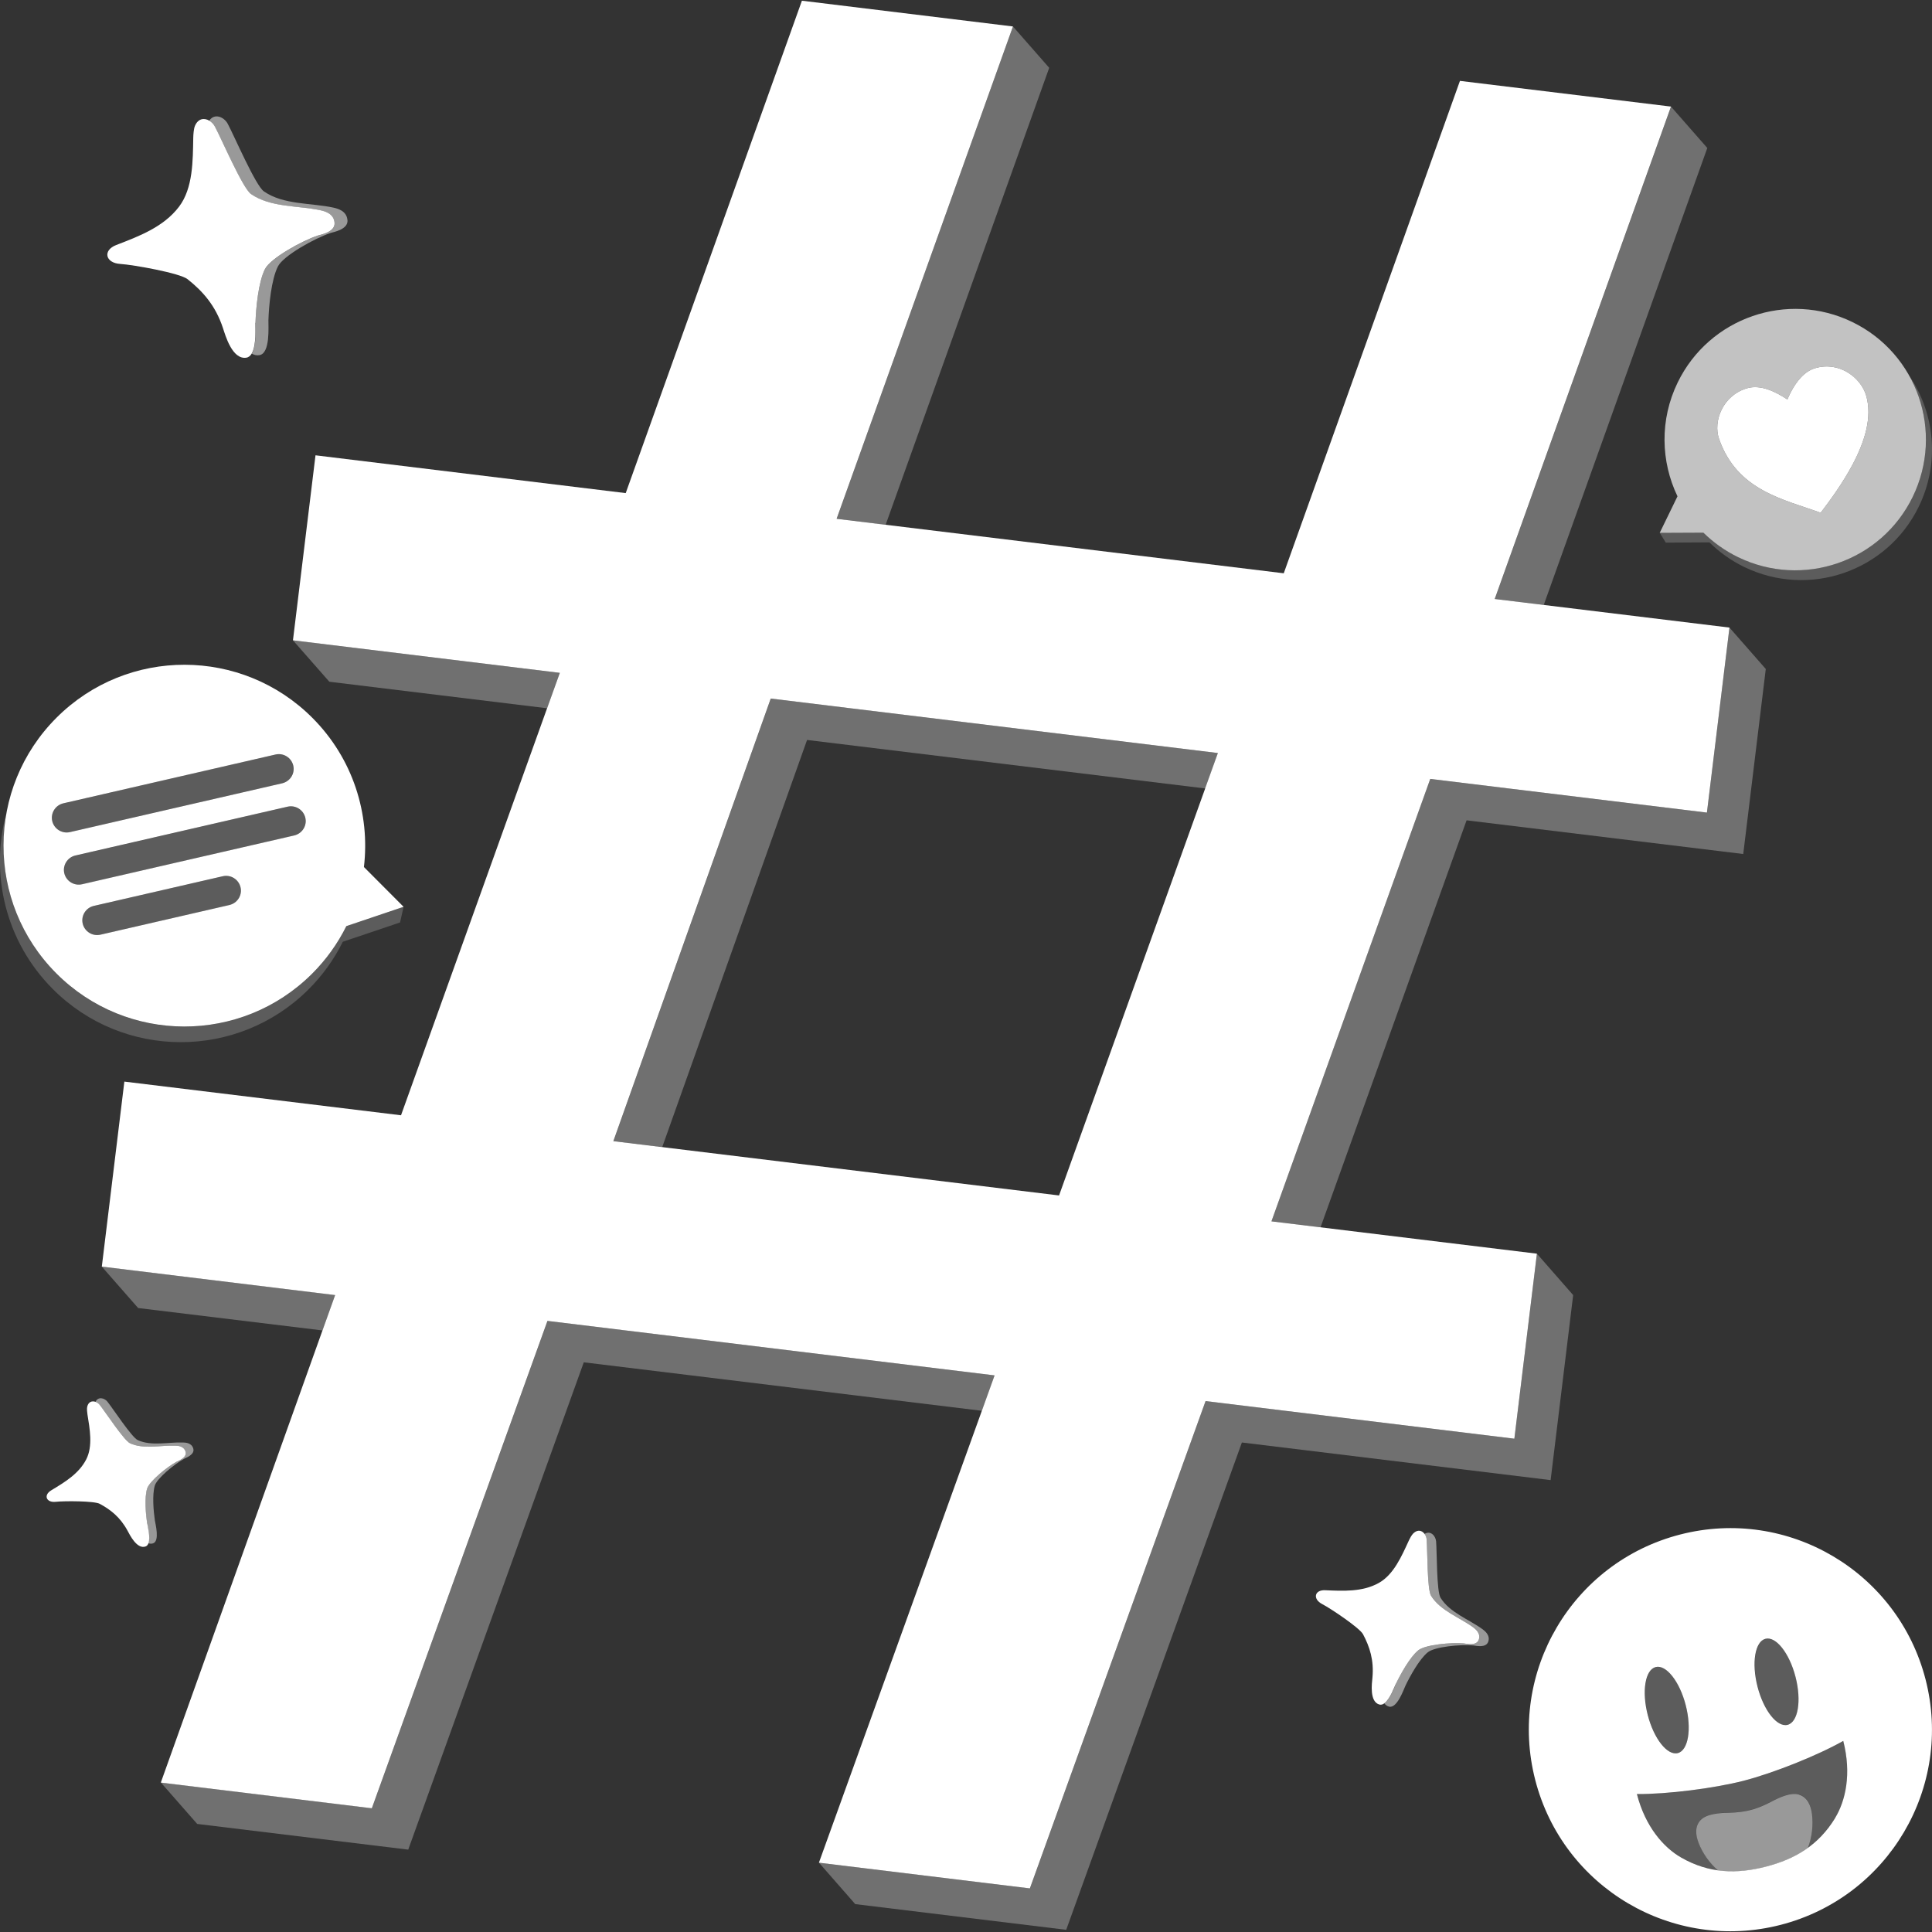 <svg viewBox="0 0 300 300" xmlns="http://www.w3.org/2000/svg"><rect x="0" y="0" width="300" height="300" fill="#333333" stroke="none"/><g fill="#fff"><path d="m 15.81 196.68 l 5.64 6.43 28.63 3.48 1.97 -5.5 z" opacity=".3"/><path d="m 45.49 99.43 l 5.65 6.43 33.81 4.12 1.98 -5.5 z" opacity=".3"/><path d="m 157.29 4.11 l -27.37 76.45 7.6 .93 25.4 -70.96 z" opacity=".3"/><path d="m 85.02 205.11 l -27.27 75.67 -32.77 -3.99 5.64 6.43 32.77 3.99 27.26 -75.67 61.82 7.53 1.98 -5.5 z" opacity=".3"/><path d="m 119.69 108.47 l -24.44 68.73 7.58 .92 22.49 -63.22 61.82 7.53 1.98 -5.5 z" opacity=".3"/><path d="m 259.48 16.56 l -27.37 76.45 7.6 .93 25.4 -70.96 z" opacity=".3"/><path d="m 238.65 194.67 l -3.5 28.73 -47.95 -5.84 -27.27 75.67 -32.76 -3.99 5.63 6.43 32.76 3.99 27.28 -75.67 47.94 5.84 3.5 -28.73 z" opacity=".3"/><path d="m 268.55 97.45 l -3.5 28.73 -42.96 -5.23 -24.66 68.7 7.62 .93 22.68 -63.2 42.96 5.23 3.5 -28.73 z" opacity=".3"/><path d="m 265.05 126.18 l 3.5 -28.73 -36.45 -4.44 27.37 -76.46 -32.77 -3.99 -27.36 76.46 -69.43 -8.46 27.38 -76.45 -32.77 -4 -27.36 76.46 -48.17 -5.87 -3.5 28.73 41.44 5.05 -1.98 5.5 -22.68 63.2 -42.96 -5.23 -3.5 28.73 36.23 4.42 -1.97 5.5 -25.1 70.2 32.77 3.99 27.27 -75.68 69.43 8.46 -1.98 5.5 -25.3 70.17 32.76 3.99 27.28 -75.67 47.95 5.84 3.5 -28.73 -41.22 -5.02 24.66 -68.7 z m -77.91 -3.75 l -22.69 63.2 -69.21 -8.43 24.44 -68.73 69.43 8.46 -1.98 5.5 z"/><path d="m 296.48 58.36 c 3.12 5.6 3.55 12.58 .53 18.77 -4.9 10.08 -17.05 14.28 -27.13 9.37 -2.05 -1 -3.85 -2.29 -5.38 -3.81 l -6.78 .04 .94 1.53 6.78 -.04 c 1.53 1.51 3.33 2.81 5.38 3.81 10.08 4.9 22.23 .71 27.13 -9.37 3.3 -6.78 2.48 -14.49 -1.47 -20.3 z" opacity=".2"/><path d="m 287.64 50.01 c -10.08 -4.9 -22.23 -.7 -27.13 9.38 -2.82 5.8 -2.62 12.29 -.03 17.68 l -2.76 5.67 6.78 -.03 c 1.54 1.51 3.34 2.81 5.38 3.8 10.08 4.9 22.23 .71 27.13 -9.37 s .71 -22.23 -9.37 -27.13 z m .02 22.14 c -1.46 2.75 -3.33 5.35 -4.95 7.47 -5.74 -2.09 -12.98 -3.42 -15.78 -11.48 -.94 -2.69 .55 -6.74 4.35 -7.85 2.12 -.62 4.43 .53 6.26 1.74 .51 -1.17 1.17 -2.41 2.06 -3.37 .63 -.69 1.38 -1.23 2.26 -1.49 3.8 -1.12 7.12 1.52 7.91 4.24 .99 3.34 -.21 7.16 -2.11 10.74 z" opacity=".7"/><path d="m 287.66 72.15 c -1.46 2.75 -3.33 5.35 -4.95 7.47 -5.74 -2.09 -12.98 -3.42 -15.78 -11.48 -.94 -2.69 .55 -6.74 4.35 -7.85 2.12 -.62 4.43 .53 6.26 1.74 .51 -1.17 1.17 -2.41 2.06 -3.37 .63 -.69 1.38 -1.23 2.26 -1.49 3.8 -1.12 7.12 1.52 7.91 4.24 .99 3.34 -.21 7.16 -2.11 10.74 z"/><path d="m 299 260.78 c -4.31 -16.74 -21.37 -26.81 -38.11 -22.5 s -26.81 21.37 -22.5 38.11 21.37 26.81 38.11 22.5 26.81 -21.37 22.5 -38.11 z m -24.86 -6.31 c 1.63 -.42 3.72 2.23 4.67 5.92 s .4 7.02 -1.23 7.44 -3.72 -2.23 -4.67 -5.92 -.4 -7.02 1.23 -7.44 z m -17.05 4.39 c 1.63 -.42 3.72 2.23 4.67 5.92 s .4 7.02 -1.23 7.44 -3.72 -2.23 -4.67 -5.92 -.4 -7.02 1.23 -7.44 z m 27.87 23.44 c -2.6 4.26 -6.27 6.4 -10.79 7.56 s -8.77 1.06 -13.1 -1.41 c -2.72 -1.55 -5.58 -4.77 -6.89 -9.87 4.7 .04 12.04 -.9 16.55 -2.06 4.52 -1.16 11.4 -3.88 15.49 -6.19 1.31 5.1 .36 9.3 -1.27 11.97 z"/><path d="m 260.54 272.22 c -1.63 .42 -3.72 -2.23 -4.67 -5.92 s -.4 -7.02 1.23 -7.44 3.72 2.23 4.67 5.92 .4 7.02 -1.23 7.44 z" opacity=".2"/><path d="m 277.59 267.83 c -1.62 .42 -3.71 -2.23 -4.66 -5.92 s -.4 -7.02 1.22 -7.44 c 1.63 -.42 3.72 2.23 4.67 5.92 s .4 7.02 -1.23 7.44 z" opacity=".2"/><path d="m 279.37 278.67 c -1.29 -.41 -3.12 .46 -4.29 1.08 -1.28 .68 -2.53 1.15 -3.26 1.31 -.72 .21 -2.03 .4 -3.48 .43 -1.33 .02 -3.34 .15 -4.27 1.13 -.92 .97 -.79 2.31 -.3 3.57 .59 1.53 1.68 3.12 3.03 4.26 2.42 .33 4.86 .08 7.38 -.57 2.44 -.63 4.63 -1.55 6.53 -2.92 .67 -1.67 .87 -3.63 .65 -5.3 -.18 -1.34 -.72 -2.58 -1.99 -2.98 z" opacity=".5"/><path d="m 286.23 270.33 c -4.1 2.31 -10.97 5.03 -15.49 6.19 s -11.85 2.11 -16.55 2.06 c 1.31 5.1 4.18 8.32 6.89 9.87 1.91 1.09 3.81 1.72 5.72 1.98 -1.35 -1.14 -2.44 -2.72 -3.03 -4.26 -.49 -1.26 -.62 -2.61 .3 -3.57 .94 -.98 2.95 -1.11 4.27 -1.13 1.45 -.03 2.77 -.21 3.48 -.43 .73 -.16 1.97 -.63 3.26 -1.31 1.17 -.62 3 -1.48 4.29 -1.08 1.27 .4 1.81 1.64 1.99 2.98 .23 1.66 .02 3.62 -.65 5.3 1.63 -1.18 3.06 -2.68 4.25 -4.64 1.63 -2.67 2.58 -6.87 1.27 -11.97 z" opacity=".2"/><path d="m 53.95 34.18 c -.12 -1.49 -1.62 -1.81 -2.18 -1.94 -3.45 -.75 -7.76 -.41 -10.79 -2.52 -1.3 -.9 -4.59 -8.59 -5.62 -10.5 -.56 -1.05 -2.05 -1.71 -2.87 -.48 .36 .21 .67 .53 .87 .9 1.02 1.92 4.32 9.6 5.62 10.5 3.03 2.11 7.34 1.77 10.79 2.52 .55 .12 2.06 .45 2.18 1.94 .11 1.46 -2.14 1.83 -2.58 1.98 -2.52 .83 -7.37 3.54 -8.22 5.2 -1.05 2.06 -1.41 6.15 -1.48 8.38 -.02 .67 .19 3.47 -.56 4.76 .35 .2 .73 .3 1.16 .23 1.74 -.27 1.38 -4.56 1.41 -5.41 .07 -2.23 .43 -6.31 1.48 -8.38 .85 -1.66 5.7 -4.37 8.22 -5.2 .43 -.14 2.69 -.52 2.58 -1.98 z" opacity=".5"/><path d="m 39.67 50.15 c .07 -2.23 .43 -6.31 1.48 -8.38 .85 -1.66 5.7 -4.37 8.22 -5.2 .43 -.14 2.69 -.52 2.58 -1.98 -.12 -1.49 -1.62 -1.81 -2.18 -1.94 -3.45 -.75 -7.76 -.41 -10.79 -2.52 -1.3 -.9 -4.59 -8.59 -5.62 -10.5 -.2 -.37 -.51 -.69 -.87 -.9 -.76 -.44 -1.71 -.37 -2.22 .82 -.19 .46 -.25 1.33 -.26 1.83 -.07 3.5 -.01 7.83 -2.22 10.73 -2.4 3.15 -6.22 4.58 -9.73 5.93 -2.15 .83 -1.7 2.79 .59 2.94 2.12 .14 9.28 1.43 10.46 2.36 2.36 1.87 4.36 4.09 5.52 7.63 .36 1.09 1.43 4.91 3.62 4.57 .37 -.06 .64 -.3 .84 -.65 .75 -1.29 .54 -4.09 .56 -4.76 z"/><path d="m 231.09 254.93 c .36 -1.03 -.56 -1.7 -.89 -1.95 -2.1 -1.53 -5.1 -2.57 -6.52 -4.89 -.61 -.99 -.55 -7.14 -.68 -8.73 -.07 -.87 -.87 -1.76 -1.79 -1.17 .18 .25 .3 .56 .32 .86 .12 1.59 .07 7.74 .68 8.73 1.42 2.32 4.42 3.36 6.52 4.89 .34 .25 1.25 .91 .89 1.95 -.36 1.02 -1.99 .6 -2.32 .57 -1.94 -.18 -6.01 .2 -7.07 1.07 -1.32 1.08 -2.77 3.72 -3.47 5.2 -.21 .45 -.9 2.39 -1.79 3.04 .17 .24 .4 .42 .71 .5 1.25 .34 2.28 -2.66 2.55 -3.23 .71 -1.48 2.15 -4.12 3.47 -5.2 1.06 -.87 5.13 -1.25 7.07 -1.07 .34 .03 1.96 .45 2.32 -.57 z" opacity=".5"/><path d="m 216.76 261.46 c .71 -1.48 2.15 -4.12 3.47 -5.2 1.06 -.87 5.13 -1.25 7.07 -1.07 .34 .03 1.96 .45 2.32 -.57 .36 -1.03 -.56 -1.7 -.89 -1.95 -2.1 -1.53 -5.1 -2.57 -6.52 -4.89 -.61 -.99 -.55 -7.14 -.68 -8.73 -.02 -.31 -.14 -.62 -.32 -.86 -.38 -.52 -1.04 -.76 -1.74 -.1 -.27 .25 -.56 .82 -.72 1.16 -1.08 2.33 -2.32 5.26 -4.67 6.56 -2.54 1.41 -5.55 1.24 -8.3 1.12 -1.69 -.08 -1.97 1.38 -.47 2.15 1.38 .72 5.82 3.71 6.34 4.68 1.04 1.96 1.72 4.04 1.46 6.77 -.08 .84 -.49 3.73 1.09 4.15 .27 .07 .52 -.01 .76 -.19 .89 -.65 1.57 -2.59 1.79 -3.04 z"/><path d="m 30.02 224.96 c -.24 -.92 -1.22 -.96 -1.58 -.97 -2.25 -.09 -4.91 .61 -7.05 -.37 -.92 -.42 -3.84 -4.87 -4.7 -5.96 -.47 -.6 -1.48 -.84 -1.86 .02 .25 .09 .48 .26 .65 .47 .86 1.09 3.78 5.54 4.7 5.96 2.14 .98 4.8 .29 7.05 .37 .36 .01 1.34 .05 1.58 .97 .23 .9 -1.14 1.39 -1.4 1.53 -1.49 .8 -4.23 3.04 -4.58 4.18 -.43 1.41 -.2 4.01 .01 5.42 .06 .42 .51 2.15 .18 3.05 .24 .09 .49 .1 .75 .02 1.06 -.36 .36 -3.02 .28 -3.55 -.21 -1.41 -.44 -4.01 -.01 -5.42 .35 -1.14 3.09 -3.38 4.58 -4.18 .26 -.14 1.63 -.63 1.4 -1.53 z" opacity=".5"/><path d="m 22.85 236.58 c -.21 -1.41 -.44 -4.01 -.01 -5.42 .35 -1.14 3.09 -3.38 4.58 -4.18 .26 -.14 1.63 -.63 1.4 -1.53 -.24 -.92 -1.22 -.96 -1.58 -.97 -2.25 -.09 -4.91 .61 -7.05 -.37 -.92 -.42 -3.84 -4.87 -4.7 -5.96 -.17 -.21 -.4 -.38 -.65 -.47 -.52 -.19 -1.12 -.04 -1.3 .77 -.07 .31 -.01 .86 .04 1.18 .35 2.2 .87 4.91 -.19 6.98 -1.15 2.25 -3.39 3.57 -5.44 4.81 -1.25 .76 -.75 1.94 .7 1.78 1.34 -.15 5.98 -.14 6.83 .31 1.69 .91 3.19 2.08 4.32 4.17 .35 .64 1.45 2.92 2.79 2.46 .23 -.08 .37 -.26 .46 -.5 .33 -.9 -.12 -2.63 -.18 -3.05 z"/><path d="m .99 126.32 c -1.57 8.73 1.01 18.06 7.74 24.82 10.95 10.99 28.73 11.03 39.72 .08 2.23 -2.22 4 -4.73 5.33 -7.4 l 8.89 -3 -.55 2.42 -8.89 3 c -1.33 2.67 -3.1 5.18 -5.33 7.4 -10.99 10.95 -28.78 10.91 -39.72 -.08 -7.36 -7.39 -9.76 -17.85 -7.2 -27.24 z" opacity=".2"/><path d="m 8.73 151.13 c 10.95 10.99 28.73 11.03 39.72 .08 2.23 -2.22 4 -4.73 5.33 -7.4 l 8.89 -3 -6.16 -6.18 c .97 -8.23 -1.68 -16.81 -7.98 -23.14 -10.95 -10.99 -28.73 -11.03 -39.72 -.08 s -11.03 28.73 -.08 39.72 z m 35.32 -29.57 c -.08 .03 -.15 .05 -.23 .07 l -32.96 7.58 c -1.23 .28 -2.46 -.49 -2.75 -1.72 -.28 -1.23 .49 -2.46 1.72 -2.75 l 32.96 -7.58 c 1.23 -.28 2.46 .49 2.75 1.72 .27 1.15 -.39 2.3 -1.49 2.68 z m -31.21 21.86 c -.28 -1.23 .48 -2.46 1.72 -2.75 l 20.04 -4.61 c 1.23 -.28 2.46 .49 2.75 1.72 .27 1.15 -.39 2.3 -1.49 2.68 -.08 .03 -.15 .05 -.23 .07 l -20.04 4.61 c -1.23 .28 -2.46 -.49 -2.75 -1.72 z m -2.86 -7.83 c -.28 -1.23 .49 -2.46 1.72 -2.75 l 32.96 -7.58 c 1.23 -.28 2.46 .49 2.75 1.72 .27 1.15 -.39 2.3 -1.49 2.68 -.08 .03 -.15 .05 -.23 .07 l -32.96 7.58 c -1.23 .28 -2.46 -.49 -2.75 -1.72 z"/><path d="m 44.05 121.56 c 1.1 -.38 1.75 -1.53 1.49 -2.68 -.28 -1.23 -1.51 -2 -2.75 -1.72 l -32.96 7.58 c -1.23 .28 -2 1.51 -1.72 2.75 .28 1.23 1.51 2 2.75 1.72 l 32.96 -7.58 c .08 -.02 .16 -.04 .23 -.07 z" opacity=".2"/><path d="m 45.91 129.67 c 1.1 -.38 1.75 -1.53 1.49 -2.68 -.28 -1.23 -1.51 -2 -2.75 -1.72 l -32.96 7.58 c -1.23 .28 -2 1.51 -1.72 2.75 .28 1.23 1.51 2 2.75 1.72 l 32.96 -7.58 c .08 -.02 .16 -.04 .23 -.07 z" opacity=".2"/><path d="m 35.85 140.47 c 1.1 -.38 1.75 -1.53 1.49 -2.68 -.28 -1.23 -1.51 -2 -2.75 -1.72 l -20.04 4.61 c -1.24 .28 -2 1.51 -1.72 2.75 .28 1.23 1.51 2 2.75 1.72 l 20.04 -4.61 c .08 -.02 .16 -.04 .23 -.07 z" opacity=".2"/></g></svg>
